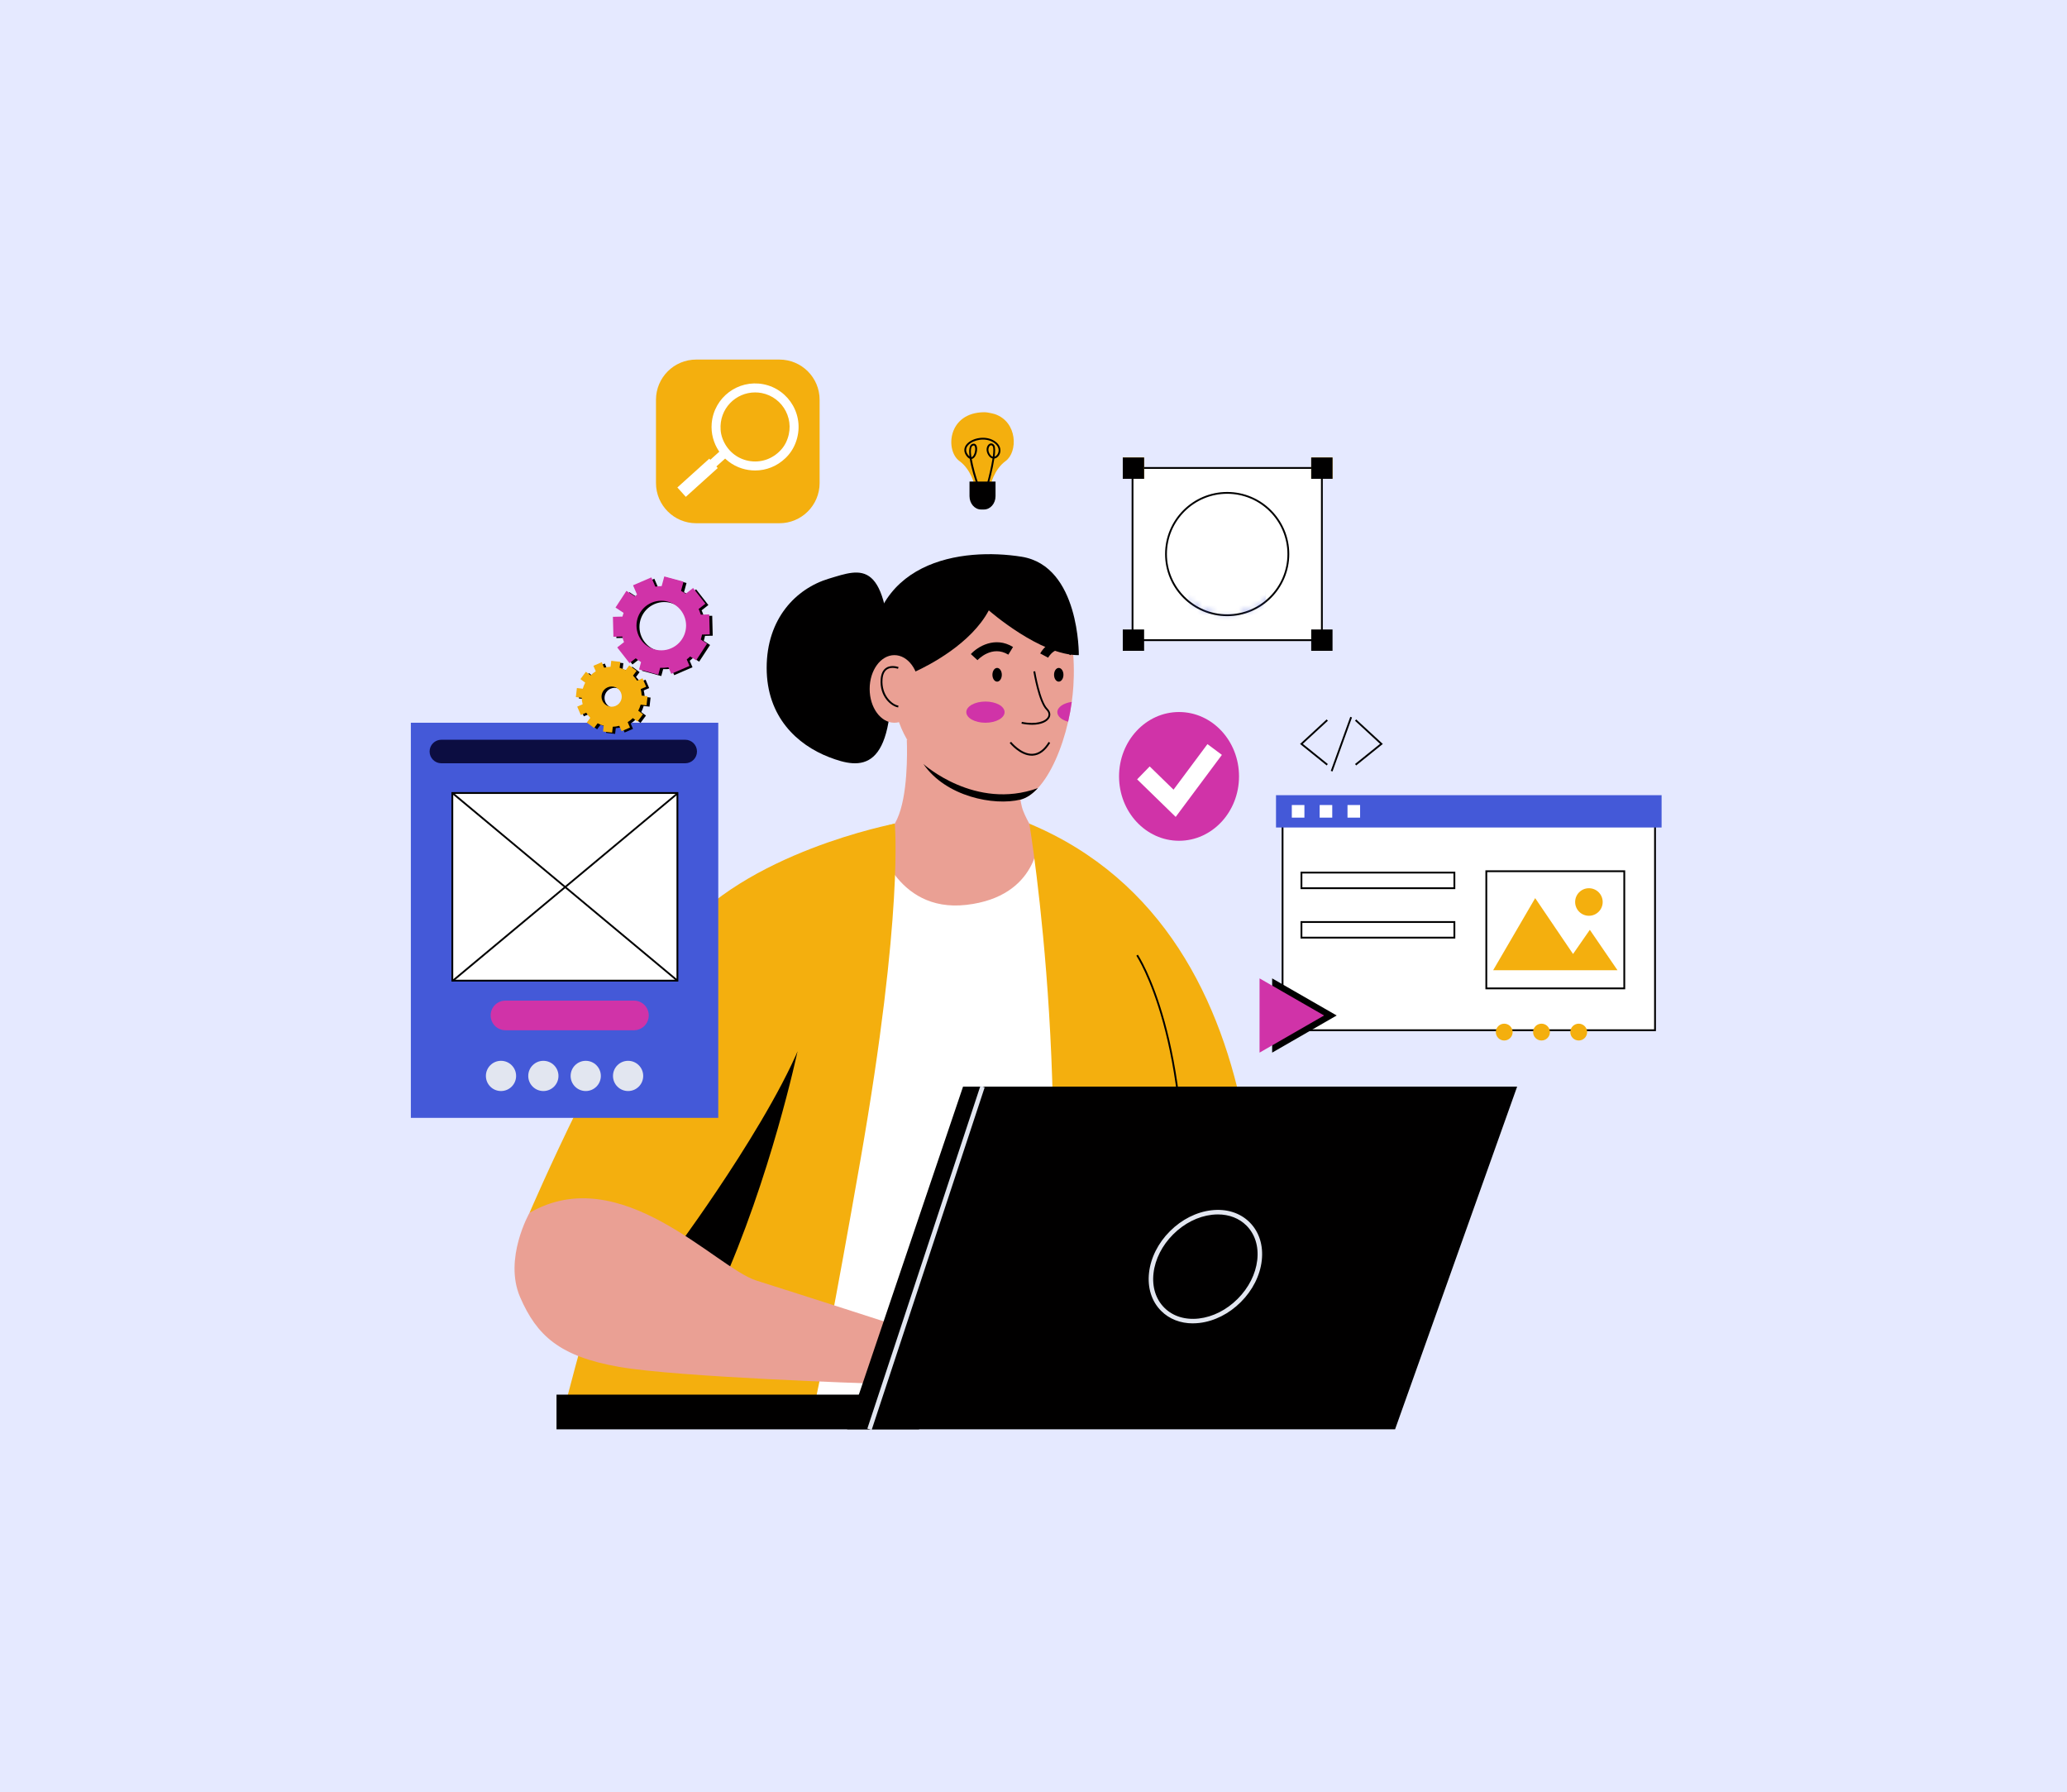 <svg width="398" height="345" viewBox="0 0 398 345" fill="none" xmlns="http://www.w3.org/2000/svg">
<rect width="398" height="345" fill="#E5E9FF"/>
<path d="M171.601 128.573C172.218 148.856 165.783 148.147 159.611 145.752C153.555 143.399 147.621 138.058 147.621 128.573C147.621 119.089 153.268 113.296 159.611 111.395C165.954 109.494 170.953 107.184 171.601 128.573Z" fill="#010000"/>
<path d="M168.859 161.378C168.859 161.378 171.799 161.243 173.4 155.902C175.001 150.561 174.604 142.415 174.604 142.415L197.038 144.151C197.038 144.151 195.437 152.162 197.038 156.171C198.639 160.18 201.713 163.382 201.713 163.382C201.713 163.382 205.049 182.211 189.558 181.276C174.066 180.341 168.859 166.719 168.859 161.378Z" fill="#EAA094"/>
<path d="M204.194 271.836C204.964 256.54 207.524 203.172 206.388 188.352C205.049 170.99 199.977 161.372 199.977 161.372C199.977 161.372 199.977 172.598 186.087 174.199C172.196 175.8 168.859 161.378 168.859 161.378L151.223 271.842H204.2L204.194 271.836Z" fill="white"/>
<path d="M156.54 271.836C157.945 265.487 160.677 251.908 165.651 223.479C174.066 175.397 172.282 158.567 172.282 158.567C172.282 158.567 161.245 160.571 144.012 178.202C129.455 193.094 113.182 253.466 108.488 271.836H156.54Z" fill="#F4AF0E"/>
<path d="M153.551 202.444C153.551 202.444 148.424 226.681 138.542 248.516L123.051 239.3C123.051 239.3 150.667 203.709 153.551 202.438V202.444Z" fill="#010000"/>
<path d="M198.924 271.836H239.777C243.315 252.061 249.738 180.108 198.203 158.567C198.203 158.567 208.085 218.083 198.924 271.836Z" fill="#F4AF0E"/>
<path d="M227.794 238.017L227.446 237.999C229.517 200.177 218.915 184.148 218.805 183.989L219.092 183.793C219.202 183.952 229.878 200.067 227.794 238.017Z" fill="black"/>
<path d="M172.286 158.567C172.286 158.567 143.258 164.079 130.437 180.506C117.616 196.932 101.953 233.495 101.953 233.495C101.953 233.495 121.386 232.096 130.999 239.307C130.999 239.307 152.437 210.261 156.043 195.435C159.648 180.609 172.292 158.573 172.292 158.573L172.286 158.567Z" fill="#F4AF0E"/>
<path d="M101.95 233.495C101.95 233.495 96.939 242.307 100.147 249.72C103.355 257.133 107.761 261.142 119.177 263.14C130.598 265.144 167.858 266.348 167.858 266.348L171.262 254.731C171.262 254.731 156.308 249.897 145.619 246.518C137.828 244.055 119.574 223.277 101.95 233.495Z" fill="#EAA094"/>
<path d="M206.675 132.13C206.608 133.126 206.51 134.128 206.37 135.124C206.193 136.408 205.954 137.685 205.667 138.938C204.463 144.199 202.355 149.009 199.843 151.728C198.786 152.877 197.649 153.653 196.488 153.94C191.398 155.181 182.127 153.39 177.806 147.09C174.024 141.578 171.133 138.809 171.665 124.387C172.196 109.959 181.815 108.761 181.815 108.761C205.184 101.281 207.323 122.248 206.675 132.13Z" fill="#EAA094"/>
<path d="M188.215 127.088L186.938 125.921C188.221 124.516 191.564 122.42 195.059 124.552L194.155 126.031C191.02 124.112 188.331 126.966 188.221 127.088H188.215Z" fill="black"/>
<path d="M201.817 126.618L200.289 125.799C200.338 125.713 201.438 123.691 203.449 123.373C204.726 123.171 206.009 123.678 207.268 124.882L206.07 126.135C205.227 125.328 204.432 124.974 203.73 125.084C202.569 125.261 201.823 126.612 201.811 126.624L201.817 126.618Z" fill="black"/>
<path d="M192.899 129.905C192.899 130.633 192.495 131.225 191.994 131.225C191.493 131.225 191.09 130.633 191.09 129.905C191.09 129.178 191.493 128.585 191.994 128.585C192.495 128.585 192.899 129.178 192.899 129.905Z" fill="black"/>
<path d="M203.861 131.225C204.361 131.225 204.766 130.635 204.766 129.905C204.766 129.176 204.361 128.585 203.861 128.585C203.362 128.585 202.957 129.176 202.957 129.905C202.957 130.635 203.362 131.225 203.861 131.225Z" fill="black"/>
<path d="M175.473 129.624C175.473 129.624 175.772 129.502 176.292 129.264C178.889 128.066 186.974 123.935 190.396 117.506C190.396 117.506 200.315 126.221 207.727 126.123C207.727 126.123 207.929 108.975 196.709 107.178C185.489 105.388 166.551 107.588 167.461 129.227L175.473 129.631V129.624Z" fill="#010000"/>
<path d="M172.214 139.139C174.843 139.139 176.974 136.226 176.974 132.631C176.974 129.037 174.843 126.123 172.214 126.123C169.584 126.123 167.453 129.037 167.453 132.631C167.453 136.226 169.584 139.139 172.214 139.139Z" fill="#EAA094"/>
<path d="M163.113 275.161L185.437 209.185H292.125L268.622 275.161H163.113Z" fill="#010000"/>
<path d="M176.97 268.487H107.156V275.167H176.97V268.487Z" fill="#010000"/>
<path d="M199.841 151.722C198.784 152.871 197.654 153.647 196.486 153.935C191.396 155.175 182.125 153.385 177.805 147.084C177.805 147.084 187.754 156.092 199.841 151.722Z" fill="#010000"/>
<path d="M227.023 161.861C233.401 161.861 238.573 156.312 238.573 149.467C238.573 142.623 233.401 137.074 227.023 137.074C220.643 137.074 215.473 142.623 215.473 149.467C215.473 156.312 220.643 161.861 227.023 161.861Z" fill="#D033A8"/>
<path d="M226.378 157.266L218.953 150.036L221.373 147.549L225.963 152.022L232.495 143.253L235.276 145.325L226.378 157.266Z" fill="white"/>
<path d="M138.302 139.139H79.109V215.204H138.302V139.139Z" fill="#4459D8"/>
<path d="M122.064 198.338H97.327C95.75 198.338 94.473 197.06 94.473 195.484C94.473 193.907 95.75 192.63 97.327 192.63H122.064C123.641 192.63 124.918 193.907 124.918 195.484C124.918 197.06 123.641 198.338 122.064 198.338Z" fill="#D033A8"/>
<path d="M99.376 207.132C99.376 208.739 98.075 210.04 96.468 210.04C94.86 210.04 93.559 208.739 93.559 207.132C93.559 205.524 94.86 204.223 96.468 204.223C98.075 204.223 99.376 205.524 99.376 207.132Z" fill="#E2E6F0"/>
<path d="M107.533 207.132C107.533 208.739 106.231 210.04 104.624 210.04C103.017 210.04 101.715 208.739 101.715 207.132C101.715 205.524 103.017 204.223 104.624 204.223C106.231 204.223 107.533 205.524 107.533 207.132Z" fill="#E2E6F0"/>
<path d="M115.693 207.132C115.693 208.739 114.391 210.04 112.784 210.04C111.177 210.04 109.875 208.739 109.875 207.132C109.875 205.524 111.177 204.223 112.784 204.223C114.391 204.223 115.693 205.524 115.693 207.132Z" fill="#E2E6F0"/>
<path d="M123.849 207.132C123.849 208.739 122.547 210.04 120.94 210.04C119.333 210.04 118.031 208.739 118.031 207.132C118.031 205.524 119.333 204.223 120.94 204.223C122.547 204.223 123.849 205.524 123.849 207.132Z" fill="#E2E6F0"/>
<path d="M130.434 188.786H87.094V152.663H130.434V188.786Z" fill="white"/>
<path d="M130.61 188.963H86.922V152.492H130.61V188.963ZM87.27 188.615H130.262V152.841H87.27V188.615Z" fill="black"/>
<path d="M131.937 146.943H84.986C83.733 146.943 82.719 145.929 82.719 144.676C82.719 143.423 83.733 142.409 84.986 142.409H131.937C133.19 142.409 134.205 143.423 134.205 144.676C134.205 145.929 133.19 146.943 131.937 146.943Z" fill="#0C0D41"/>
<path d="M130.363 152.596L87.019 188.721L87.243 188.989L130.586 152.864L130.363 152.596Z" fill="black"/>
<path d="M87.196 152.517L86.973 152.785L130.316 188.91L130.539 188.643L87.196 152.517Z" fill="black"/>
<path d="M254.525 90.091H218.066V123.244H254.525V90.091Z" fill="white"/>
<path d="M254.702 123.415H217.895V89.914H254.702V123.415ZM218.243 123.067H254.353V90.262H218.243V123.067Z" fill="black"/>
<path d="M236.294 118.447C242.801 118.447 248.076 113.172 248.076 106.665C248.076 100.158 242.801 94.883 236.294 94.883C229.787 94.883 224.512 100.158 224.512 106.665C224.512 113.172 229.787 118.447 236.294 118.447Z" fill="white"/>
<path d="M236.293 118.618C229.699 118.618 224.34 113.259 224.34 106.665C224.34 100.071 229.705 94.712 236.293 94.712C242.881 94.712 248.247 100.071 248.247 106.665C248.247 113.259 242.887 118.618 236.293 118.618ZM236.293 95.06C229.895 95.06 224.688 100.267 224.688 106.665C224.688 113.063 229.895 118.27 236.293 118.27C242.692 118.27 247.898 113.063 247.898 106.665C247.898 100.267 242.692 95.06 236.293 95.06Z" fill="black"/>
<mask id="mask0_212_1468" style="mask-type:luminance" maskUnits="userSpaceOnUse" x="224" y="94" width="25" height="25">
<mask id="mask1_212_1468" style="mask-type:luminance" maskUnits="userSpaceOnUse" x="224" y="94" width="25" height="25">
<path d="M236.294 118.447C242.801 118.447 248.076 113.172 248.076 106.665C248.076 100.158 242.801 94.883 236.294 94.883C229.787 94.883 224.512 100.158 224.512 106.665C224.512 113.172 229.787 118.447 236.294 118.447Z" fill="white"/>
</mask>
<g mask="url(#mask1_212_1468)">
<path d="M236.293 118.618C229.699 118.618 224.34 113.259 224.34 106.665C224.34 100.071 229.705 94.712 236.293 94.712C242.881 94.712 248.247 100.071 248.247 106.665C248.247 113.259 242.887 118.618 236.293 118.618ZM236.293 95.06C229.895 95.06 224.688 100.267 224.688 106.665C224.688 113.063 229.895 118.27 236.293 118.27C242.692 118.27 247.898 113.063 247.898 106.665C247.898 100.267 242.692 95.06 236.293 95.06Z" fill="white"/>
</g>
</mask>
<g mask="url(#mask0_212_1468)">
<path d="M238.165 106.109C239.522 105.424 240.445 104.025 240.445 102.406C240.445 100.114 238.587 98.256 236.295 98.256C234.004 98.256 232.146 100.114 232.146 102.406C232.146 104.025 233.075 105.431 234.425 106.109C231.327 106.176 228.84 108.706 228.84 111.823V121.014H243.745V111.823C243.745 108.712 241.258 106.182 238.159 106.109H238.165Z" fill="#4459D8"/>
</g>
<path d="M220.298 88.075H216.191V92.181H220.298V88.075Z" fill="#F4AF0E"/>
<path d="M256.579 88.075H252.473V92.181H256.579V88.075Z" fill="#F4AF0E"/>
<path d="M220.298 88.075H216.191V92.181H220.298V88.075Z" fill="#010000"/>
<path d="M256.579 88.075H252.473V92.181H256.579V88.075Z" fill="#010000"/>
<path d="M220.298 121.184H216.191V125.291H220.298V121.184Z" fill="#010000"/>
<path d="M256.579 121.184H252.473V125.291H256.579V121.184Z" fill="#010000"/>
<path d="M150.075 69.222H134.051C129.775 69.222 126.309 72.689 126.309 76.965V92.988C126.309 97.264 129.775 100.731 134.051 100.731H150.075C154.351 100.731 157.817 97.264 157.817 92.988V76.965C157.817 72.689 154.351 69.222 150.075 69.222Z" fill="#F4AF0E"/>
<path d="M145.405 90.574C144.555 90.574 143.694 90.446 142.85 90.183C139.141 89.022 136.703 85.361 137.039 81.493C137.479 76.47 142.141 73.041 146.963 73.964C151.999 74.93 155.121 80.234 153.19 85.257C152.769 86.364 152.103 87.372 151.247 88.191C149.621 89.755 147.544 90.574 145.405 90.574ZM145.386 75.547C141.695 75.547 138.463 78.645 138.756 82.764C138.793 83.32 138.915 83.864 139.104 84.39C139.954 86.7 141.842 88.282 144.14 88.722C146.438 89.162 148.772 88.392 150.416 86.559C150.783 86.15 151.094 85.685 151.339 85.184C153.343 81.041 150.825 76.464 146.645 75.663C146.224 75.584 145.808 75.547 145.393 75.547H145.386Z" fill="white"/>
<path d="M139.093 86.42L134.859 90.239L136.022 91.528L140.255 87.709L139.093 86.42Z" fill="white"/>
<path d="M136.575 88.3L130.426 93.846L132.051 95.648L138.2 90.102L136.575 88.3Z" fill="white"/>
<path d="M124.993 132.454L124.297 130.841L123.239 131.299C123.013 130.939 122.75 130.615 122.463 130.322L123.154 129.399L121.742 128.348L121.051 129.277C120.685 129.081 120.294 128.928 119.89 128.818L120.025 127.669L118.277 127.468L118.143 128.617C117.733 128.629 117.318 128.69 116.908 128.8L116.45 127.737L114.836 128.433L115.295 129.491C114.934 129.717 114.604 129.973 114.311 130.267L113.388 129.582L112.337 130.994L113.26 131.678C113.064 132.051 112.905 132.442 112.795 132.846L111.659 132.711L111.457 134.459L112.588 134.593C112.6 135.009 112.661 135.424 112.765 135.84L111.72 136.292L112.416 137.906L113.455 137.459C113.681 137.826 113.944 138.156 114.238 138.449L113.565 139.354L114.977 140.405L115.649 139.501C116.022 139.696 116.419 139.855 116.823 139.965L116.694 141.083L118.442 141.285L118.57 140.167C118.986 140.154 119.408 140.093 119.823 139.983L120.269 141.016L121.883 140.319L121.436 139.281C121.797 139.054 122.133 138.792 122.426 138.498L123.331 139.171L124.382 137.759L123.472 137.081C123.667 136.708 123.82 136.317 123.936 135.907L125.067 136.042L125.268 134.294L124.132 134.159C124.113 133.744 124.052 133.328 123.948 132.919L124.999 132.467L124.993 132.454ZM119.12 136.152C118.13 136.579 116.988 136.121 116.56 135.137C116.132 134.147 116.59 133.004 117.574 132.577C118.564 132.149 119.707 132.607 120.135 133.591C120.563 134.581 120.104 135.724 119.12 136.152Z" fill="#010000"/>
<path d="M135.243 117.836C135.194 117.726 135.145 117.61 135.09 117.506L136.397 116.479L134.032 113.454L132.609 114.567C132.322 114.359 132.022 114.176 131.705 114.011L132.187 112.238L128.484 111.23L127.977 113.094C127.573 113.094 127.164 113.131 126.761 113.198L125.991 111.413L122.464 112.935L123.235 114.719C123.088 114.829 122.947 114.946 122.813 115.068L121.193 114.004L119.091 117.219L120.649 118.239C120.564 118.478 120.484 118.716 120.423 118.961L118.59 119.003L118.688 122.841L120.386 122.798C120.472 123.159 120.588 123.519 120.729 123.874L119.421 124.894L121.786 127.919L122.978 126.984C123.302 127.259 123.65 127.498 124.011 127.718L123.626 129.142L127.329 130.15L127.689 128.818C128.214 128.842 128.747 128.812 129.278 128.726L129.816 129.979L133.342 128.457L132.804 127.204C133.036 127.027 133.263 126.832 133.471 126.63L134.62 127.382L136.722 124.167L135.506 123.373C135.603 123.061 135.689 122.743 135.75 122.419L137.234 122.383L137.137 118.545L135.518 118.588C135.438 118.337 135.347 118.093 135.243 117.848V117.836ZM129.798 125.066C127.378 126.111 124.567 124.992 123.522 122.572C122.476 120.152 123.594 117.341 126.014 116.296C128.434 115.251 131.246 116.369 132.291 118.789C133.336 121.209 132.218 124.021 129.798 125.066Z" fill="#010000"/>
<path d="M124.415 132.198L123.718 130.585L122.661 131.043C122.435 130.682 122.172 130.358 121.885 130.065L122.576 129.142L121.164 128.091L120.473 129.02C120.107 128.825 119.716 128.672 119.312 128.562L119.447 127.413L117.699 127.211L117.564 128.36C117.155 128.372 116.739 128.433 116.33 128.543L115.872 127.48L114.258 128.177L114.717 129.234C114.356 129.46 114.026 129.717 113.733 130.01L112.81 129.326L111.759 130.737L112.682 131.422C112.486 131.795 112.327 132.186 112.217 132.589L111.081 132.455L110.879 134.202L112.009 134.337C112.022 134.752 112.083 135.168 112.187 135.583L111.142 136.036L111.838 137.649L112.877 137.203C113.103 137.57 113.366 137.9 113.659 138.193L112.987 139.097L114.399 140.148L115.071 139.244C115.444 139.44 115.841 139.598 116.244 139.708L116.116 140.827L117.864 141.028L117.992 139.91C118.408 139.898 118.829 139.837 119.245 139.727L119.691 140.76L121.304 140.063L120.858 139.024C121.219 138.798 121.555 138.535 121.848 138.242L122.753 138.914L123.804 137.502L122.893 136.824C123.089 136.451 123.241 136.06 123.357 135.651L124.488 135.785L124.69 134.037L123.553 133.903C123.535 133.487 123.474 133.072 123.37 132.662L124.421 132.21L124.415 132.198ZM118.542 135.895C117.552 136.323 116.409 135.865 115.982 134.881C115.554 133.891 116.012 132.748 116.996 132.32C117.986 131.892 119.129 132.351 119.557 133.335C119.984 134.325 119.526 135.467 118.542 135.895Z" fill="#F4AF0E"/>
<path d="M134.668 117.58C134.619 117.47 134.571 117.353 134.516 117.249L135.823 116.223L133.458 113.198L132.034 114.31C131.747 114.102 131.448 113.919 131.13 113.754L131.613 111.982L127.909 110.973L127.402 112.837C126.999 112.837 126.589 112.874 126.186 112.941L125.416 111.157L121.89 112.678L122.66 114.463C122.513 114.573 122.373 114.689 122.238 114.811L120.619 113.748L118.517 116.962L120.075 117.983C119.99 118.221 119.91 118.46 119.849 118.704L118.016 118.747L118.113 122.585L119.812 122.542C119.898 122.902 120.014 123.263 120.155 123.617L118.847 124.638L121.212 127.663L122.403 126.728C122.727 127.003 123.076 127.241 123.436 127.461L123.051 128.885L126.754 129.893L127.115 128.561C127.641 128.586 128.172 128.555 128.704 128.469L129.242 129.722L132.768 128.201L132.23 126.948C132.462 126.771 132.688 126.575 132.896 126.373L134.045 127.125L136.147 123.911L134.931 123.116C135.029 122.805 135.114 122.487 135.176 122.163L136.661 122.126L136.563 118.288L134.943 118.331C134.864 118.081 134.772 117.836 134.668 117.592V117.58ZM129.223 124.809C126.803 125.854 123.992 124.736 122.947 122.316C121.902 119.896 123.021 117.085 125.44 116.04C127.86 114.995 130.672 116.113 131.717 118.533C132.762 120.953 131.643 123.764 129.223 124.809Z" fill="#D033A8"/>
<path d="M188.775 209.054L167.008 275.027L167.832 275.298L189.599 209.326L188.775 209.054Z" fill="#E2E6F0"/>
<path d="M229.688 254.768C227.281 254.768 225.142 253.937 223.577 252.366C221.744 250.533 220.913 247.911 221.249 244.996C221.579 242.118 223.009 239.282 225.276 237.021C227.537 234.76 230.373 233.33 233.251 232.994C236.166 232.658 238.788 233.483 240.621 235.316C242.454 237.149 243.286 239.771 242.949 242.686C242.619 245.564 241.189 248.4 238.922 250.661C236.661 252.922 233.826 254.352 230.947 254.688C230.519 254.737 230.098 254.762 229.688 254.762V254.768ZM234.504 233.794C234.125 233.794 233.74 233.819 233.349 233.862C230.666 234.173 228.014 235.512 225.887 237.638C223.761 239.765 222.422 242.411 222.111 245.1C221.805 247.746 222.544 250.111 224.188 251.755C225.832 253.399 228.197 254.138 230.843 253.833C233.532 253.521 236.178 252.183 238.305 250.056C240.432 247.929 241.77 245.283 242.082 242.594C242.387 239.948 241.648 237.583 240.004 235.939C238.604 234.54 236.679 233.794 234.504 233.794Z" fill="#E2E6F0"/>
<path d="M318.677 154.264H246.957V198.338H318.677V154.264Z" fill="white"/>
<path d="M318.85 198.509H246.781V154.087H318.85V198.509ZM247.13 198.16H318.501V154.435H247.13V198.16Z" fill="black"/>
<path d="M319.939 153.085H245.695V159.306H319.939V153.085Z" fill="#4459D8"/>
<path d="M312.756 190.283H286.191V167.727H312.756V190.283Z" fill="white"/>
<path d="M312.929 190.454H286.016V167.55H312.929V190.454ZM286.364 190.106H312.581V167.898H286.364V190.106Z" fill="black"/>
<path d="M244.953 188.352V202.646L257.377 195.496L244.953 188.352Z" fill="#010000"/>
<path d="M242.527 188.352V202.646L254.951 195.496L242.527 188.352Z" fill="#D033A8"/>
<path d="M280.043 167.984H250.594V170.991H280.043V167.984Z" fill="white"/>
<path d="M280.216 171.168H250.418V167.813H280.216V171.168ZM250.766 170.819H279.867V168.161H250.766V170.819Z" fill="black"/>
<path d="M280.043 177.505H250.594V180.512H280.043V177.505Z" fill="white"/>
<path d="M280.216 180.683H250.418V177.328H280.216V180.683ZM250.766 180.335H279.867V177.676H250.766V180.335Z" fill="black"/>
<path d="M251.164 154.979H248.738V157.406H251.164V154.979Z" fill="white"/>
<path d="M256.524 154.979H254.098V157.406H256.524V154.979Z" fill="white"/>
<path d="M261.887 154.979H259.461V157.406H261.887V154.979Z" fill="white"/>
<path d="M255.458 147.359L250.324 143.222L255.445 138.498L255.684 138.754L250.856 143.203L255.671 147.084L255.458 147.359Z" fill="black"/>
<path d="M261.132 147.359L260.912 147.084L265.728 143.203L260.906 138.754L261.138 138.498L266.26 143.222L261.132 147.359Z" fill="black"/>
<path d="M259.998 137.999L256.242 148.403L256.57 148.521L260.326 138.117L259.998 137.999Z" fill="black"/>
<path d="M287.508 186.782L295.599 172.903L302.889 183.659L306.122 179.002L311.445 186.782H287.508Z" fill="#F4AF0E"/>
<path d="M305.945 176.301C307.41 176.301 308.597 175.114 308.597 173.649C308.597 172.184 307.41 170.997 305.945 170.997C304.48 170.997 303.293 172.184 303.293 173.649C303.293 175.114 304.48 176.301 305.945 176.301Z" fill="#F4AF0E"/>
<path d="M291.258 198.692C291.258 199.584 290.531 200.312 289.638 200.312C288.746 200.312 288.02 199.584 288.02 198.692C288.02 197.8 288.746 197.073 289.638 197.073C290.531 197.073 291.258 197.8 291.258 198.692Z" fill="#F4AF0E"/>
<path d="M296.815 200.312C297.709 200.312 298.434 199.587 298.434 198.692C298.434 197.798 297.709 197.073 296.815 197.073C295.92 197.073 295.195 197.798 295.195 198.692C295.195 199.587 295.92 200.312 296.815 200.312Z" fill="#F4AF0E"/>
<path d="M303.983 200.312C304.877 200.312 305.602 199.587 305.602 198.692C305.602 197.798 304.877 197.073 303.983 197.073C303.089 197.073 302.363 197.798 302.363 198.692C302.363 199.587 303.089 200.312 303.983 200.312Z" fill="#F4AF0E"/>
<path d="M187.677 93.501C187.677 93.501 187.011 90.397 184.743 88.759C181.963 86.749 182.476 79.403 189.516 79.36C190.305 79.36 191.539 79.715 191.539 79.715C195.976 81.224 196 87.042 193.629 88.759C191.362 90.397 190.696 93.501 190.696 93.501H187.671H187.677Z" fill="#F4AF0E"/>
<path d="M186.678 92.707V95.518C186.678 96.936 187.674 98.085 188.902 98.085H189.465C190.693 98.085 191.689 96.936 191.689 95.518V92.707H186.672H186.678Z" fill="#010000"/>
<path d="M188.059 93.282C187.814 92.585 187.032 90.257 186.726 88.314C186.525 88.234 186.298 88.057 186.054 87.715C185.516 86.957 185.565 86.126 186.195 85.447C187.24 84.317 189.672 83.81 191.377 84.824C192.275 85.362 192.727 86.132 192.617 86.945C192.531 87.574 192.104 88.112 191.585 88.252C191.542 88.265 191.505 88.271 191.463 88.277C191.157 90.324 190.473 92.842 190.356 93.263L190.02 93.172C190.417 91.724 190.876 89.786 191.114 88.265C190.87 88.21 190.644 88.063 190.46 87.831C189.984 87.232 189.849 86.529 190.093 85.955C190.24 85.612 190.509 85.386 190.796 85.362C191.04 85.337 191.273 85.466 191.438 85.716C191.664 86.058 191.646 86.896 191.518 87.904C191.896 87.788 192.214 87.366 192.275 86.89C192.367 86.224 191.976 85.576 191.206 85.117C189.666 84.201 187.393 84.665 186.458 85.674C186.091 86.071 185.779 86.706 186.348 87.501C186.464 87.66 186.567 87.782 186.677 87.867C186.536 86.688 186.616 85.722 187.179 85.478C187.527 85.325 187.839 85.423 188.004 85.735C188.328 86.358 188.053 87.837 187.386 88.246C187.313 88.289 187.215 88.332 187.105 88.35C187.362 89.866 187.906 91.754 188.395 93.153L188.065 93.27L188.059 93.282ZM187.484 85.765C187.435 85.765 187.38 85.777 187.307 85.808C186.904 85.985 186.873 86.865 187.038 88.014C187.093 88.008 187.141 87.99 187.19 87.959C187.691 87.653 187.93 86.388 187.68 85.906C187.637 85.826 187.582 85.759 187.478 85.759L187.484 85.765ZM190.845 85.716H190.821C190.668 85.728 190.503 85.881 190.411 86.101C190.338 86.272 190.142 86.883 190.729 87.623C190.857 87.788 191.004 87.886 191.163 87.928C191.297 86.951 191.316 86.187 191.145 85.918C191.084 85.826 190.986 85.716 190.845 85.716Z" fill="black"/>
<path d="M198.71 139.525C198.105 139.525 197.433 139.457 196.688 139.311L196.755 138.968C199.548 139.531 201.308 138.865 201.766 138.015C202.004 137.575 201.894 137.092 201.454 136.658C199.957 135.161 199.016 129.521 198.979 129.276L199.321 129.221C199.334 129.276 200.281 134.996 201.699 136.414C202.243 136.958 202.377 137.606 202.071 138.186C201.674 138.932 200.519 139.531 198.71 139.531V139.525Z" fill="black"/>
<path d="M198.667 145.477C196.388 145.477 194.5 143.136 194.414 143.032L194.689 142.812C194.689 142.812 196.669 145.257 198.857 145.116C200.006 145.043 201.039 144.273 201.912 142.831L202.212 143.014C201.271 144.56 200.152 145.391 198.881 145.471C198.814 145.471 198.741 145.477 198.674 145.477H198.667Z" fill="black"/>
<path d="M193.433 137.098C193.433 138.223 191.782 139.139 189.747 139.139C187.712 139.139 186.062 138.229 186.062 137.098C186.062 135.968 187.712 135.057 189.747 135.057C191.782 135.057 193.433 135.968 193.433 137.098Z" fill="#D033A8"/>
<path d="M206.37 135.125C206.193 136.408 205.955 137.685 205.668 138.938C204.439 138.608 203.59 137.911 203.59 137.098C203.59 136.145 204.769 135.345 206.37 135.125Z" fill="#D033A8"/>
<path d="M172.937 136.188C171.672 136.005 169.307 134.165 169.576 130.731C169.661 129.686 170.016 128.952 170.645 128.555C171.654 127.913 172.967 128.402 173.022 128.427L172.9 128.751C172.9 128.751 171.69 128.305 170.835 128.848C170.309 129.185 170.004 129.826 169.93 130.755C169.686 133.817 171.764 135.668 172.992 135.84L172.943 136.182L172.937 136.188Z" fill="black"/>
</svg>
